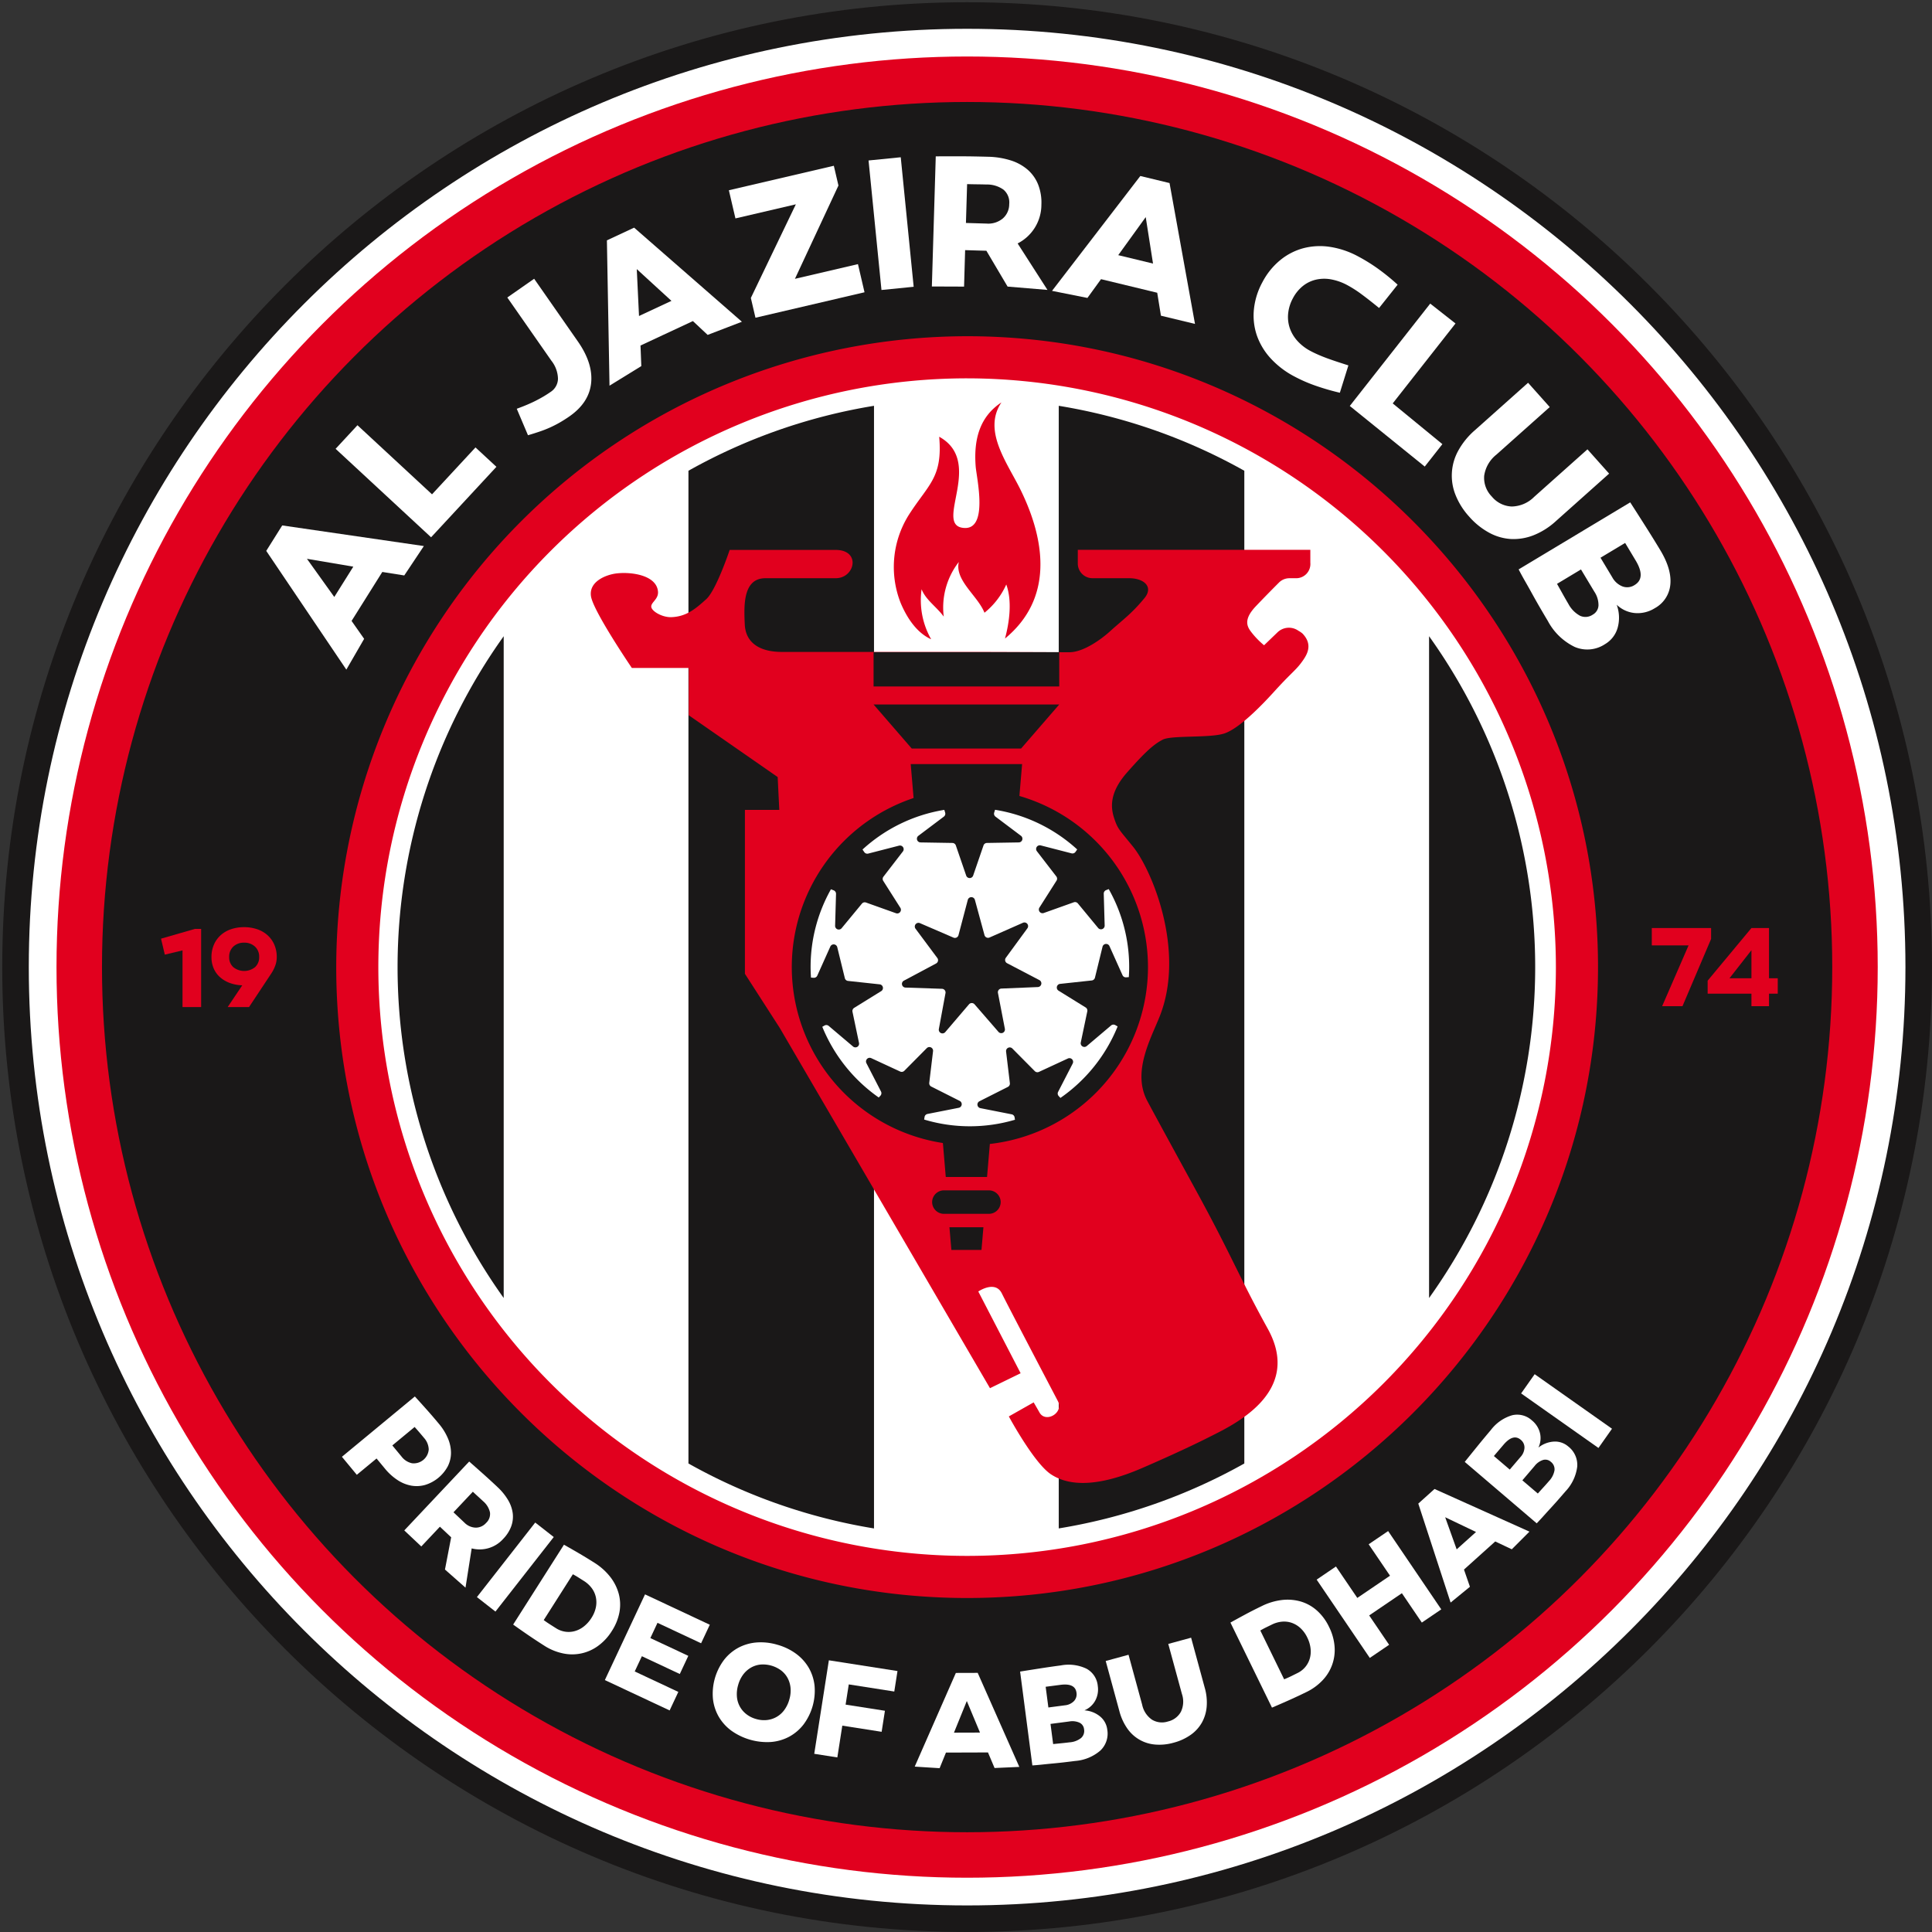 <svg xmlns="http://www.w3.org/2000/svg" xmlns:xlink="http://www.w3.org/1999/xlink" viewBox="0 0 400 400">
    <rect x="0" y="0" width="400" height="400" fill="#333333" stroke="none"/>
    <g id="Group_225" data-name="Group 225" transform="translate(-249.799 -96.144)">
      <circle id="Ellipse_3" data-name="Ellipse 3" cx="196.571" cy="196.571" r="196.571" transform="translate(254.032 99.803)" fill="#fff"/>
      <circle id="Ellipse_4" data-name="Ellipse 4" cx="188.533" cy="188.533" r="188.533" transform="translate(261.497 107.841)" fill="#e1001e"/>
      <circle id="Ellipse_5" data-name="Ellipse 5" cx="179.116" cy="179.116" r="179.116" transform="translate(270.914 117.258)" fill="#1a1818"/>
      <path id="Path_319" data-name="Path 319" d="M450.029,496.143c-110.152,0-199.768-89.615-199.768-199.768S339.878,96.606,450.029,96.606,649.8,186.221,649.8,296.374,560.182,496.143,450.029,496.143Zm0-394.037c-107.12,0-194.268,87.147-194.268,194.268s87.148,194.268,194.268,194.268S644.3,403.493,644.3,296.374,557.15,102.106,450.029,102.106Z" transform="translate(0)" fill="#1a1818"/>
      <g id="Group_211" data-name="Group 211" transform="translate(326.602 172.374)">
        <path id="Path_320" data-name="Path 320" d="M444.259,414.079a124,124,0,1,1,124-124A124.14,124.14,0,0,1,444.259,414.079Z" transform="translate(-320.259 -166.078)" fill="#fff"/>
      </g>
      <g id="Group_212" data-name="Group 212" transform="translate(319.411 165.755)">
        <path id="Path_321" data-name="Path 321" d="M444.284,421.248c-72.024,0-130.618-58.6-130.618-130.621A130.766,130.766,0,0,1,444.284,160.009c72.024,0,130.621,58.595,130.621,130.618S516.307,421.248,444.284,421.248Zm0-252.52a121.9,121.9,0,1,0,121.9,121.9A122.037,122.037,0,0,0,444.284,168.729Z" transform="translate(-313.665 -160.009)" fill="#e1001e"/>
      </g>
      <g id="Group_213" data-name="Group 213" transform="translate(304.923 128.508)">
        <path id="Path_322" data-name="Path 322" d="M320.649,219.408l-3.686,6.374L300.381,201.2l3.307-5.271,29.326,4.269-4.058,6.087-4.547-.724-6.362,10.14Zm-6.182-8.667,3.939-6.278-9.6-1.626Z" transform="translate(-300.381 -119.507)" fill="#fff"/>
        <path id="Path_323" data-name="Path 323" d="M333.315,200.108l-19.768-18.319,4.526-4.884,15.436,14.306,9-9.71,4.332,4.015Z" transform="translate(-299.188 -121.231)" fill="#fff"/>
        <path id="Path_324" data-name="Path 324" d="M360.748,162.075q3.174,4.551,2.748,8.617t-4.49,6.9q-1.009.7-1.975,1.256t-1.974,1.014a23.205,23.205,0,0,1-2.159.854q-1.152.393-2.474.783l-2.325-5.481q1.309-.479,2.312-.912t1.8-.846q.8-.412,1.5-.829t1.416-.915a3.309,3.309,0,0,0,1.505-2.692,6.219,6.219,0,0,0-1.353-3.743l-9.137-13.1L351.7,149.1Z" transform="translate(-296.234 -123.75)" fill="#fff"/>
        <path id="Path_325" data-name="Path 325" d="M372.174,168.061l-6.584,4.053-.54-30.082,5.638-2.631L393,158.881l-7.091,2.723-3.055-2.863-10.847,5.06Zm-.476-10.369,6.717-3.133-7.18-6.579Z" transform="translate(-294.521 -124.63)" fill="#fff"/>
        <path id="Path_326" data-name="Path 326" d="M401.882,151.059l13.047-3.044,1.359,5.828-22.579,5.269-.955-4.092,9.315-19.389-12.506,2.918-1.36-5.829,21.731-5.07.955,4.092Z" transform="translate(-292.422 -125.694)" fill="#fff"/>
        <path id="Path_327" data-name="Path 327" d="M424.06,152.85l-6.665.665L414.72,126.7l6.665-.665Z" transform="translate(-290.019 -125.841)" fill="#fff"/>
        <path id="Path_328" data-name="Path 328" d="M436.438,145.365l-2.813-.084-.219,7.55-6.668-.025.806-26.94q1.031-.008,2.339-.01t2.736,0q1.427,0,2.893.027t2.854.065a16.749,16.749,0,0,1,4.7.755,9.894,9.894,0,0,1,3.511,1.929,8.016,8.016,0,0,1,2.168,3.078,10.209,10.209,0,0,1,.669,4.164,9,9,0,0,1-4.918,8.021l6.175,9.622-8.255-.69-4.39-7.42Zm1.634-5.583a4.686,4.686,0,0,0,3.342-1.049,3.9,3.9,0,0,0,1.339-2.974,3.454,3.454,0,0,0-1.2-3.01,5.86,5.86,0,0,0-3.516-1.056q-.913-.028-1.942-.039t-2.06-.041l-.241,8.042Z" transform="translate(-288.93 -125.857)" fill="#fff"/>
        <path id="Path_329" data-name="Path 329" d="M456.879,154.838l-7.329-1.463,18.28-23.782,6.049,1.46,5.27,29.163-7.051-1.7-.769-4.752-11.635-2.811Zm6.38-8.857,7.2,1.741-1.51-9.62Z" transform="translate(-286.863 -125.518)" fill="#fff"/>
        <path id="Path_330" data-name="Path 330" d="M513.795,155.715q-2.065-1.688-3.611-2.83a24.124,24.124,0,0,0-2.875-1.852,11.31,11.31,0,0,0-3.591-1.268,7.77,7.77,0,0,0-3.169.126,6.8,6.8,0,0,0-2.635,1.356,8.075,8.075,0,0,0-1.954,2.438,8.328,8.328,0,0,0-.99,3.156,7.218,7.218,0,0,0,.325,3.006,7.681,7.681,0,0,0,1.568,2.658,9.817,9.817,0,0,0,2.77,2.132q.663.355,1.592.762t1.964.781q1.035.375,2.126.732t2.127.687l-1.768,5.661a48.556,48.556,0,0,1-4.813-1.382,30.853,30.853,0,0,1-4.583-1.978,17.944,17.944,0,0,1-4.975-3.806,13.658,13.658,0,0,1-2.831-4.75,12.769,12.769,0,0,1-.589-5.371,14.9,14.9,0,0,1,1.767-5.618,14.659,14.659,0,0,1,3.662-4.536,12.8,12.8,0,0,1,4.784-2.476,13.637,13.637,0,0,1,5.523-.284,17.95,17.95,0,0,1,5.928,2.024,35.811,35.811,0,0,1,4.307,2.707,43.847,43.847,0,0,1,3.78,3.1Z" transform="translate(-283.395 -124.312)" fill="#fff"/>
        <path id="Path_331" data-name="Path 331" d="M506.075,175.009l16.654-21.192,5.235,4.115-13,16.548,10.282,8.433-3.649,4.644Z" transform="translate(-281.74 -123.323)" fill="#fff"/>
        <path id="Path_332" data-name="Path 332" d="M546.979,197.5a15.127,15.127,0,0,1-4.6,2.91,11.314,11.314,0,0,1-4.664.786,10.758,10.758,0,0,1-4.529-1.3,15.064,15.064,0,0,1-4.148-3.338,14.754,14.754,0,0,1-2.818-4.469,10.706,10.706,0,0,1,.552-9.177,15.417,15.417,0,0,1,3.428-4.225l11.032-9.842,4.486,5.028-11.033,9.842a6.835,6.835,0,0,0-2.537,4.36,5.5,5.5,0,0,0,1.565,4.314,5.627,5.627,0,0,0,4.134,2.074,6.721,6.721,0,0,0,4.647-1.995l11.033-9.841,4.485,5.028Z" transform="translate(-279.985 -121.961)" fill="#fff"/>
        <path id="Path_333" data-name="Path 333" d="M558.43,212.743a7.787,7.787,0,0,1,.193,4.786,5.719,5.719,0,0,1-2.6,3.366,6.625,6.625,0,0,1-6.283.585,12.444,12.444,0,0,1-5.574-5.391q-.633-1.053-1.442-2.44t-1.617-2.843q-.8-1.459-1.6-2.855t-1.377-2.524l23.1-13.878q.666,1.032,1.476,2.3l1.65,2.592q.839,1.322,1.643,2.62t1.476,2.419q2.367,3.941,2.06,7.086a6.208,6.208,0,0,1-3.23,4.9,6.67,6.67,0,0,1-4.091,1A6.249,6.249,0,0,1,558.43,212.743Zm-10.006-.185a5.948,5.948,0,0,0,2.406,2.464,2.68,2.68,0,0,0,2.639-.222,2.3,2.3,0,0,0,1.192-1.941,4.981,4.981,0,0,0-.848-2.8l-2.776-4.62-4.96,2.98q.679,1.209,1.289,2.3T548.423,212.558Zm11.755-12.608-5.1,3.061,2.429,4.043a4.154,4.154,0,0,0,2.138,1.906,2.806,2.806,0,0,0,2.484-.291q2.411-1.448.229-5.084Z" transform="translate(-278.835 -119.904)" fill="#fff"/>
      </g>
      <g id="Group_214" data-name="Group 214" transform="translate(591.785 288.283)">
        <path id="Path_334" data-name="Path 334" d="M569.761,288.538h-4.213l5.474-12.588h-7.615v-3.594h12.278v2.261Z" transform="translate(-563.407 -272.356)" fill="#e1001e"/>
        <path id="Path_335" data-name="Path 335" d="M588.525,282.755v3.188h-1.808v2.595h-3.641v-2.595h-9.065v-2.688l9.065-10.9h3.641v10.4Zm-5.449,0v-5.806l-4.545,5.806Z" transform="translate(-562.446 -272.356)" fill="#e1001e"/>
      </g>
      <g id="Group_215" data-name="Group 215" transform="translate(320.593 380.656)">
        <path id="Path_336" data-name="Path 336" d="M334.837,366.951a11.9,11.9,0,0,1,1.863,3.021,7.731,7.731,0,0,1,.629,2.976,6.233,6.233,0,0,1-.65,2.764,7.976,7.976,0,0,1-4.7,3.884,6.5,6.5,0,0,1-2.868.148,7.615,7.615,0,0,1-2.839-1.149,11.551,11.551,0,0,1-2.629-2.386l-1.726-2.087-4.086,3.379-3.085-3.73,15.1-12.489q1.168,1.278,2.436,2.7T334.837,366.951Zm-7.743,6.778a3.7,3.7,0,0,0,2.172,1.383,3.114,3.114,0,0,0,3.452-2.855,3.743,3.743,0,0,0-.962-2.384q-.478-.576-.965-1.145T329.8,367.6l-4.618,3.819Z" transform="translate(-314.749 -356.67)" fill="#fff"/>
        <path id="Path_337" data-name="Path 337" d="M335.451,388.526l-1.489-1.4-3.853,4.09-3.524-3.32,13.437-14.262q.564.494,1.276,1.123t1.488,1.322q.774.69,1.561,1.411t1.519,1.412a12.14,12.14,0,0,1,2.19,2.676,7.222,7.222,0,0,1,.979,2.743,5.85,5.85,0,0,1-.306,2.72,7.422,7.422,0,0,1-1.646,2.587,6.535,6.535,0,0,1-6.545,1.989l-1.279,8.128-4.252-3.75,1.284-6.678Zm3.582-2.247a3.416,3.416,0,0,0,2.325,1.042,2.834,2.834,0,0,0,2.162-.972,2.511,2.511,0,0,0,.8-2.215,4.266,4.266,0,0,0-1.4-2.272c-.323-.3-.667-.622-1.038-.958s-.737-.675-1.1-1.018l-4.01,4.258Z" transform="translate(-313.676 -355.551)" fill="#fff"/>
        <path id="Path_338" data-name="Path 338" d="M344.209,403.649l-3.836-3,12.073-15.433,3.836,3Z" transform="translate(-312.427 -354.501)" fill="#fff"/>
        <path id="Path_339" data-name="Path 339" d="M364.046,393.139a12.765,12.765,0,0,1,3.294,2.932,9.876,9.876,0,0,1,1.769,3.5,8.748,8.748,0,0,1,.151,3.818,10.712,10.712,0,0,1-1.567,3.886,10.943,10.943,0,0,1-2.9,3.128,9.065,9.065,0,0,1-7.293,1.507,11.41,11.41,0,0,1-3.807-1.585q-1.849-1.176-3.487-2.3t-2.953-2.068l10.516-16.533q1.407.792,2.978,1.706T364.046,393.139Zm-7.917,13.575a4.825,4.825,0,0,0,1.869.712,4.769,4.769,0,0,0,1.98-.107,5.313,5.313,0,0,0,1.886-.952,6.867,6.867,0,0,0,1.6-1.785,6.4,6.4,0,0,0,.912-2.186,5.184,5.184,0,0,0,0-2.1,4.822,4.822,0,0,0-.844-1.868,5.964,5.964,0,0,0-1.65-1.512l-1.107-.7c-.381-.243-.768-.466-1.161-.672l-6.031,9.483q.6.451,1.258.868Z" transform="translate(-311.803 -354.12)" fill="#fff"/>
        <path id="Path_340" data-name="Path 340" d="M381.938,411.579l-1.761,3.757-7.852-3.682-1.48,3.156,9.027,4.233-1.8,3.836-13.411-6.287,8.317-17.741,13.41,6.286-1.8,3.836-9.028-4.232-1.48,3.157Z" transform="translate(-310.226 -353.265)" fill="#fff"/>
        <path id="Path_341" data-name="Path 341" d="M398.533,408.461a11.91,11.91,0,0,1,3.895,1.885,9.62,9.62,0,0,1,2.611,2.91,9.454,9.454,0,0,1,1.184,3.7,11.682,11.682,0,0,1-2.32,8.057,9.426,9.426,0,0,1-2.969,2.5,9.629,9.629,0,0,1-3.758,1.078,12.762,12.762,0,0,1-8.2-2.359,9.605,9.605,0,0,1-2.61-2.911,9.427,9.427,0,0,1-1.184-3.7,11.678,11.678,0,0,1,2.319-8.058,9.432,9.432,0,0,1,2.969-2.5,9.618,9.618,0,0,1,3.759-1.079A11.9,11.9,0,0,1,398.533,408.461Zm-4.424,15.368a5.754,5.754,0,0,0,2.248.213,5.087,5.087,0,0,0,3.595-2.069,6.63,6.63,0,0,0,1.04-2.16,6.5,6.5,0,0,0,.262-2.369,5.351,5.351,0,0,0-.591-2.059,4.933,4.933,0,0,0-1.353-1.6,6.308,6.308,0,0,0-4.264-1.228,4.952,4.952,0,0,0-2,.64,5.356,5.356,0,0,0-1.6,1.429,6.5,6.5,0,0,0-1.037,2.145,6.607,6.607,0,0,0-.265,2.383,5.07,5.07,0,0,0,1.944,3.662A5.731,5.731,0,0,0,394.11,423.829Z" transform="translate(-308.371 -352.441)" fill="#fff"/>
        <path id="Path_342" data-name="Path 342" d="M419.045,421.814l-.682,4.356-8.143-1.274-1.028,6.578-4.782-.749,3.028-19.359,14.207,2.222-.663,4.242-9.423-1.474-.655,4.185Z" transform="translate(-306.624 -352.131)" fill="#fff"/>
        <path id="Path_343" data-name="Path 343" d="M428.636,433.488l-5.153-.327L432,413.767l4.524-.014,8.618,19.468-5.127.23-1.363-3.223-8.7.028Zm2.974-7.357,5.388-.017-2.729-6.533Z" transform="translate(-304.895 -351.915)" fill="#fff"/>
        <path id="Path_344" data-name="Path 344" d="M456.8,421.651a5.66,5.66,0,0,1,3.246,1.262,4.157,4.157,0,0,1,1.487,2.711,4.818,4.818,0,0,1-1.435,4.357,9.049,9.049,0,0,1-5.212,2.149q-.885.114-2.045.252t-2.364.251c-.8.075-1.592.154-2.367.237s-1.469.143-2.083.184l-2.537-19.43q.882-.144,1.964-.315l2.207-.346q1.124-.175,2.224-.334t2.041-.281a8.571,8.571,0,0,1,5.32.686,4.515,4.515,0,0,1,2.326,3.576,4.857,4.857,0,0,1-.521,3.018A4.549,4.549,0,0,1,456.8,421.651Zm-8.018-4.882.561,4.286,3.4-.445a3.017,3.017,0,0,0,1.891-.87,2.042,2.042,0,0,0,.529-1.741q-.267-2.029-3.322-1.629Zm4.987,11.5a4.318,4.318,0,0,0,2.34-.887,1.95,1.95,0,0,0,.62-1.823,1.669,1.669,0,0,0-.948-1.358,3.6,3.6,0,0,0-2.11-.249l-3.886.507.545,4.172,1.908-.191Q453.141,428.348,453.769,428.265Z" transform="translate(-303.082 -352.053)" fill="#fff"/>
        <path id="Path_345" data-name="Path 345" d="M480.245,417.441a10.957,10.957,0,0,1,.4,3.937,8.2,8.2,0,0,1-1,3.289,7.806,7.806,0,0,1-2.312,2.527,10.95,10.95,0,0,1-3.516,1.617A10.705,10.705,0,0,1,470,429.2a7.772,7.772,0,0,1-5.793-3.333,11.2,11.2,0,0,1-1.638-3.6l-2.828-10.37,4.726-1.288,2.828,10.368a4.967,4.967,0,0,0,2.015,3.065,4,4,0,0,0,3.314.381,4.093,4.093,0,0,0,2.691-2.018,4.891,4.891,0,0,0,.208-3.671l-2.828-10.37,4.727-1.289Z" transform="translate(-301.61 -352.52)" fill="#fff"/>
        <path id="Path_346" data-name="Path 346" d="M489.872,401.2a12.784,12.784,0,0,1,4.22-1.275,9.88,9.88,0,0,1,3.908.321,8.762,8.762,0,0,1,3.334,1.868,10.669,10.669,0,0,1,2.493,3.368,10.945,10.945,0,0,1,1.154,4.1,9.068,9.068,0,0,1-2.528,7.006A11.432,11.432,0,0,1,499.111,419q-1.968.96-3.787,1.768t-3.306,1.439l-8.6-17.609q1.412-.784,3.012-1.647T489.872,401.2Zm7.433,13.846a4.81,4.81,0,0,0,2.529-2.965,5.342,5.342,0,0,0,.175-2.1,6.836,6.836,0,0,0-.687-2.295,6.376,6.376,0,0,0-1.386-1.919,5.183,5.183,0,0,0-1.788-1.1,4.859,4.859,0,0,0-2.033-.258,6.022,6.022,0,0,0-2.153.618l-1.178.575q-.609.3-1.179.64l4.93,10.1q.7-.276,1.4-.617Z" transform="translate(-299.463 -353.174)" fill="#fff"/>
        <path id="Path_347" data-name="Path 347" d="M521.56,405.779l-4.127-6.079-6.771,4.6,4.127,6.079-4,2.719-11.005-16.211,4-2.719,4.419,6.508,6.771-4.6-4.419-6.509,4.03-2.735,11,16.211Z" transform="translate(-297.981 -354.354)" fill="#fff"/>
        <path id="Path_348" data-name="Path 348" d="M529.771,399.09l-4,3.27-6.692-20.492,3.362-3.025,19.653,8.832-3.656,3.657-3.43-1.624-6.469,5.821Zm-2.744-7.743,4.006-3.6-6.388-3.052Z" transform="translate(-296.232 -355.078)" fill="#fff"/>
        <path id="Path_349" data-name="Path 349" d="M543.153,371.548a5.657,5.657,0,0,1,3.255-1.239,4.154,4.154,0,0,1,2.921,1.015,4.82,4.82,0,0,1,1.855,4.2,9.067,9.067,0,0,1-2.428,5.089q-.581.679-1.348,1.557t-1.587,1.771q-.82.891-1.6,1.761c-.52.58-.995,1.09-1.422,1.533L527.9,374.515q.56-.7,1.248-1.551t1.406-1.736q.716-.883,1.426-1.737t1.326-1.577a8.57,8.57,0,0,1,4.408-3.057,4.513,4.513,0,0,1,4.123,1.094,4.842,4.842,0,0,1,1.636,2.589A4.538,4.538,0,0,1,543.153,371.548Zm-9.222,1.752,3.289,2.806,2.225-2.609a3.023,3.023,0,0,0,.82-1.915,2.044,2.044,0,0,0-.774-1.646q-1.556-1.327-3.559,1.018Zm11.408,5.188a4.325,4.325,0,0,0,1.142-2.227,1.95,1.95,0,0,0-.763-1.768,1.677,1.677,0,0,0-1.614-.374,3.625,3.625,0,0,0-1.732,1.231l-2.544,2.982,3.2,2.731q.675-.749,1.288-1.421T545.339,378.488Z" transform="translate(-295.433 -356.357)" fill="#fff"/>
        <path id="Path_350" data-name="Path 350" d="M557.418,368.345l-2.806,3.981L538.6,361.033l2.806-3.98Z" transform="translate(-294.463 -357.053)" fill="#fff"/>
      </g>
      <g id="Group_216" data-name="Group 216" transform="translate(283.137 288.105)">
        <path id="Path_351" data-name="Path 351" d="M284.855,288.7V276.97l-3.665.88-.784-3.307,7.019-2.023h1.285V288.7Z" transform="translate(-280.405 -272.163)" fill="#e1001e"/>
        <path id="Path_352" data-name="Path 352" d="M296.74,272.193a8.217,8.217,0,0,1,2.748.44,6.117,6.117,0,0,1,2.142,1.262,5.638,5.638,0,0,1,1.38,1.963,6.34,6.34,0,0,1,.489,2.522,5.15,5.15,0,0,1-.333,1.833,7.885,7.885,0,0,1-.833,1.617l-4.57,6.9h-4.426l3.022-4.5a8.069,8.069,0,0,1-2.594-.488,6.388,6.388,0,0,1-2.01-1.19,5.143,5.143,0,0,1-1.31-1.809,5.847,5.847,0,0,1-.463-2.368,6.357,6.357,0,0,1,.488-2.522,5.642,5.642,0,0,1,1.381-1.963,6.122,6.122,0,0,1,2.141-1.262A8.225,8.225,0,0,1,296.74,272.193Zm-3.093,6.186a2.7,2.7,0,0,0,.857,2.094,3.6,3.6,0,0,0,4.509-.011,2.735,2.735,0,0,0,.845-2.083,2.818,2.818,0,0,0-.869-2.165,3.17,3.17,0,0,0-2.249-.809,3.125,3.125,0,0,0-2.236.809A2.837,2.837,0,0,0,293.647,278.379Z" transform="translate(-279.537 -272.193)" fill="#e1001e"/>
      </g>
      <g id="Group_217" data-name="Group 217" transform="translate(332.112 180.162)">
        <path id="Path_353" data-name="Path 353" d="M521.126,353.976a117.792,117.792,0,0,0,0-137.017Z" transform="translate(-307.566 -169.255)" fill="#1a1818"/>
        <path id="Path_354" data-name="Path 354" d="M347.283,216.959a117.792,117.792,0,0,0,0,137.017Z" transform="translate(-325.311 -169.255)" fill="#1a1818"/>
        <path id="Path_355" data-name="Path 355" d="M450.827,405.643A116.975,116.975,0,0,0,489.246,392.2V186.666a116.976,116.976,0,0,0-38.419-13.447Z" transform="translate(-313.936 -173.219)" fill="#1a1818"/>
        <path id="Path_356" data-name="Path 356" d="M380.529,392.2a116.978,116.978,0,0,0,38.418,13.447V173.219a116.979,116.979,0,0,0-38.418,13.447Z" transform="translate(-320.307 -173.219)" fill="#1a1818"/>
      </g>
      <path id="Path_357" data-name="Path 357" d="M412.68,200.578H390.745s-2.789,8.353-4.863,10.209-4.027,3.613-7.243,3.712c-1.866.057-4.082-1.238-4.128-2.166s1.506-1.549,1.395-3.094c-.245-3.406-5.428-4.159-8.549-3.8-2.151.246-5.788,1.637-5.327,4.73s8.463,14.85,8.463,14.85h11.779v9.789L400.683,247.6l.335,6.807H393.9v33.927l7.222,11.224,43.517,74.574,6.345-3.094-8.765-16.926s3.5-2.392,4.872.393,10.868,20.891,11.606,22.3c1.277,2.448-2.539,4.624-3.809,2.357-.532-.951-1.206-2.091-1.206-2.091l-5.14,2.908s5.181,9.621,8.7,11.969c3.8,2.532,9.811,2.653,18.909-1.285,7.294-3.158,11.983-5.451,13.707-6.327,4.709-2.393,19.713-9.075,12.3-22.5-5.8-10.5-7.4-14.894-14.078-27.2-1.969-3.626-9.138-16.7-10.9-20.034-3.16-6,.824-12.935,2.632-17.535,5.32-13.54-1.633-30.2-5.561-35.058-2.823-3.49-3.132-3.592-3.858-5.757s-1.185-5.26,2.623-9.591,5.589-5.877,7.4-6.805,9.575-.31,12.623-1.238,7.641-5.619,10.4-8.662c3.482-3.837,4.429-4.4,5.59-5.946s2.636-3.691.314-6.12a5.055,5.055,0,0,0-.852-.58,3.4,3.4,0,0,0-4.364.369l-2.743,2.64a17.573,17.573,0,0,1-2.307-2.307c-.989-1.237-2.324-2.693.617-5.786,1.914-2.013,3.742-3.854,4.787-4.9a3.046,3.046,0,0,1,2.149-.888h1.425a2.942,2.942,0,0,0,2.91-3.2v-2.682H462.82v2.934a3.046,3.046,0,0,0,3.044,2.944h7.573c3.094,0,5.109,1.793,3.185,4.123-2.733,3.31-4.349,4.349-7.184,6.92-1.428,1.295-5.275,4.284-8.369,4.284s-15.794-.066-20.627-.066H401.516c-4.218,0-7.445-1.648-7.642-5.669s-.365-9.591,4.275-9.591h14.53C416.7,206.455,417.989,200.578,412.68,200.578Z" transform="translate(10.125 9.422)" fill="#e1001e"/>
      <g id="Group_223" data-name="Group 223" transform="translate(430.663 179.463)">
        <g id="Group_221" data-name="Group 221">
          <g id="Group_218" data-name="Group 218" transform="translate(0 51.704)">
            <rect id="Rectangle_214" data-name="Rectangle 214" width="38.442" height="7.102" fill="#1a1818"/>
            <path id="Path_358" data-name="Path 358" d="M446.214,239.038H423.573l-7.9-9.119h38.442Z" transform="translate(-415.673 -219.086)" fill="#1a1818"/>
          </g>
          <g id="Group_220" data-name="Group 220" transform="translate(4.182)">
            <g id="Group_219" data-name="Group 219">
              <path id="Path_359" data-name="Path 359" d="M442.8,210.271a15.785,15.785,0,0,1-4.514,5.848c-1.393-3.524-6.2-6.7-5.311-10.51a15.368,15.368,0,0,0-3.122,11.314c-1.448-2-3.725-3.451-4.584-5.669a16.284,16.284,0,0,0,1.959,10.321l-.029.017c-3.034-1.389-5.035-4.554-6.279-7.529a20.283,20.283,0,0,1,1.708-18.209c4.059-6.345,7.025-7.705,6.284-16.173,9.293,5.141-.888,17.864,4.736,18.837,5.648.978,3-10.3,2.817-12.682-.437-5.645.852-10.319,5.332-13.259-3.967,5.884,1.255,12.553,4,18.175,5.177,10.6,6.726,22.486-3.265,30.713C443.474,218,444.027,213.617,442.8,210.271Z" transform="translate(-419.507 -172.578)" fill="#e1001e"/>
            </g>
          </g>
        </g>
        <g id="Group_222" data-name="Group 222" transform="translate(7.689 74.882)">
          <path id="Path_360" data-name="Path 360" d="M438.528,326.713l7.259-85.475H422.723l7.259,85.475Z" transform="translate(-422.723 -241.238)" fill="#1a1818"/>
          <path id="Path_361" data-name="Path 361" d="M430.076,329.156l.4,4.695h6.234l.4-4.695Z" transform="translate(-422.056 -233.27)" fill="#1a1818"/>
        </g>
        <path id="Path_362" data-name="Path 362" d="M440.982,324.585a2.443,2.443,0,0,1-2.455,2.43h-9.282a2.443,2.443,0,0,1-2.454-2.43h0a2.442,2.442,0,0,1,2.454-2.429h9.282a2.442,2.442,0,0,1,2.455,2.429Z" transform="translate(-414.665 -159.023)" fill="#1a1818"/>
      </g>
      <circle id="Ellipse_6" data-name="Ellipse 6" cx="34.064" cy="34.064" r="34.064" transform="translate(416.539 262.286)" fill="#fff"/>
      <g id="Group_224" data-name="Group 224" transform="translate(413.731 259.477)">
        <path id="Path_363" data-name="Path 363" d="M437.019,245.944a36.872,36.872,0,1,0,36.873,36.872A36.913,36.913,0,0,0,437.019,245.944Zm18.749,63.98-.361-.389a.761.761,0,0,1-.119-.867l3.02-5.865a.762.762,0,0,0-1-1.04l-5.987,2.771a.762.762,0,0,1-.862-.155l-4.645-4.684a.762.762,0,0,0-1.3.627l.785,6.55a.761.761,0,0,1-.413.771L439,310.614a.762.762,0,0,0,.2,1.429l6.473,1.277a.76.76,0,0,1,.605.631l.076.491a32.881,32.881,0,0,1-18.8-.039l.081-.525a.763.763,0,0,1,.605-.632l6.473-1.277a.762.762,0,0,0,.2-1.428l-5.892-2.971a.762.762,0,0,1-.413-.771l.785-6.55a.762.762,0,0,0-1.3-.628l-4.646,4.685a.763.763,0,0,1-.862.155l-5.987-2.771a.762.762,0,0,0-1,1.04l3.019,5.865a.761.761,0,0,1-.118.867l-.349.375A33.163,33.163,0,0,1,406.463,295.2l.458-.263a.763.763,0,0,1,.871.08l5.036,4.262a.762.762,0,0,0,1.238-.738l-1.353-6.458a.76.76,0,0,1,.345-.8l5.609-3.474a.761.761,0,0,0-.318-1.4l-6.56-.709a.761.761,0,0,1-.659-.576l-1.569-6.408a.762.762,0,0,0-1.435-.131l-2.7,6.02a.764.764,0,0,1-.752.448l-.551-.041c-.048-.724-.081-1.452-.081-2.188a32.764,32.764,0,0,1,4.213-16.1l.569.225a.765.765,0,0,1,.482.731l-.189,6.6a.762.762,0,0,0,1.349.507l4.2-5.087a.764.764,0,0,1,.843-.232l6.214,2.218a.762.762,0,0,0,.9-1.127l-3.539-5.569a.762.762,0,0,1,.041-.874l4.029-5.225a.762.762,0,0,0-.794-1.2l-6.389,1.645a.76.76,0,0,1-.819-.308l-.363-.532a32.9,32.9,0,0,1,16.936-8.211l.174.569a.762.762,0,0,1-.27.832l-5.272,3.968a.762.762,0,0,0,.446,1.371l6.6.11a.765.765,0,0,1,.709.515l2.143,6.239a.762.762,0,0,0,1.442,0l2.143-6.239a.763.763,0,0,1,.708-.515l6.6-.11a.762.762,0,0,0,.446-1.371l-5.272-3.968a.762.762,0,0,1-.271-.832l.179-.585a32.891,32.891,0,0,1,17.007,8.21l-.346.5a.763.763,0,0,1-.819.309l-6.389-1.646a.762.762,0,0,0-.794,1.2l4.029,5.225a.762.762,0,0,1,.04.874l-3.539,5.569a.762.762,0,0,0,.9,1.127l6.214-2.217a.76.76,0,0,1,.843.232l4.2,5.087a.762.762,0,0,0,1.349-.507l-.189-6.595a.764.764,0,0,1,.482-.731l.549-.217A32.75,32.75,0,0,1,470,282.816c0,.707-.03,1.406-.073,2.1l-.558.041a.76.76,0,0,1-.751-.448l-2.7-6.019a.762.762,0,0,0-1.435.131l-1.569,6.407a.764.764,0,0,1-.659.577l-6.559.708a.762.762,0,0,0-.319,1.406l5.609,3.473a.762.762,0,0,1,.345.8l-1.353,6.458a.762.762,0,0,0,1.238.737l5.036-4.262a.761.761,0,0,1,.872-.078l.485.278A33.151,33.151,0,0,1,455.768,309.924Z" transform="translate(-400.148 -245.944)" fill="#1a1818"/>
        <path id="Path_364" data-name="Path 364" d="M449.529,283.677l-6.7-3.505a.763.763,0,0,1-.262-1.126l4.464-6.1a.762.762,0,0,0-.923-1.147l-6.916,3.05a.763.763,0,0,1-1.043-.5l-1.986-7.293a.762.762,0,0,0-1.472.006l-1.928,7.309a.762.762,0,0,1-1.038.5l-6.94-2.995a.762.762,0,0,0-.914,1.155l4.513,6.064a.763.763,0,0,1-.253,1.128l-6.668,3.559a.761.761,0,0,0,.334,1.433l7.554.253a.764.764,0,0,1,.724.9l-1.375,7.433a.761.761,0,0,0,1.328.633l4.908-5.748a.764.764,0,0,1,1.156-.005l4.953,5.709a.762.762,0,0,0,1.324-.643l-1.434-7.422a.763.763,0,0,1,.716-.906l7.553-.313A.762.762,0,0,0,449.529,283.677Z" transform="translate(-398.253 -244.081)" fill="#1a1818"/>
      </g>
    </g>
</svg>
